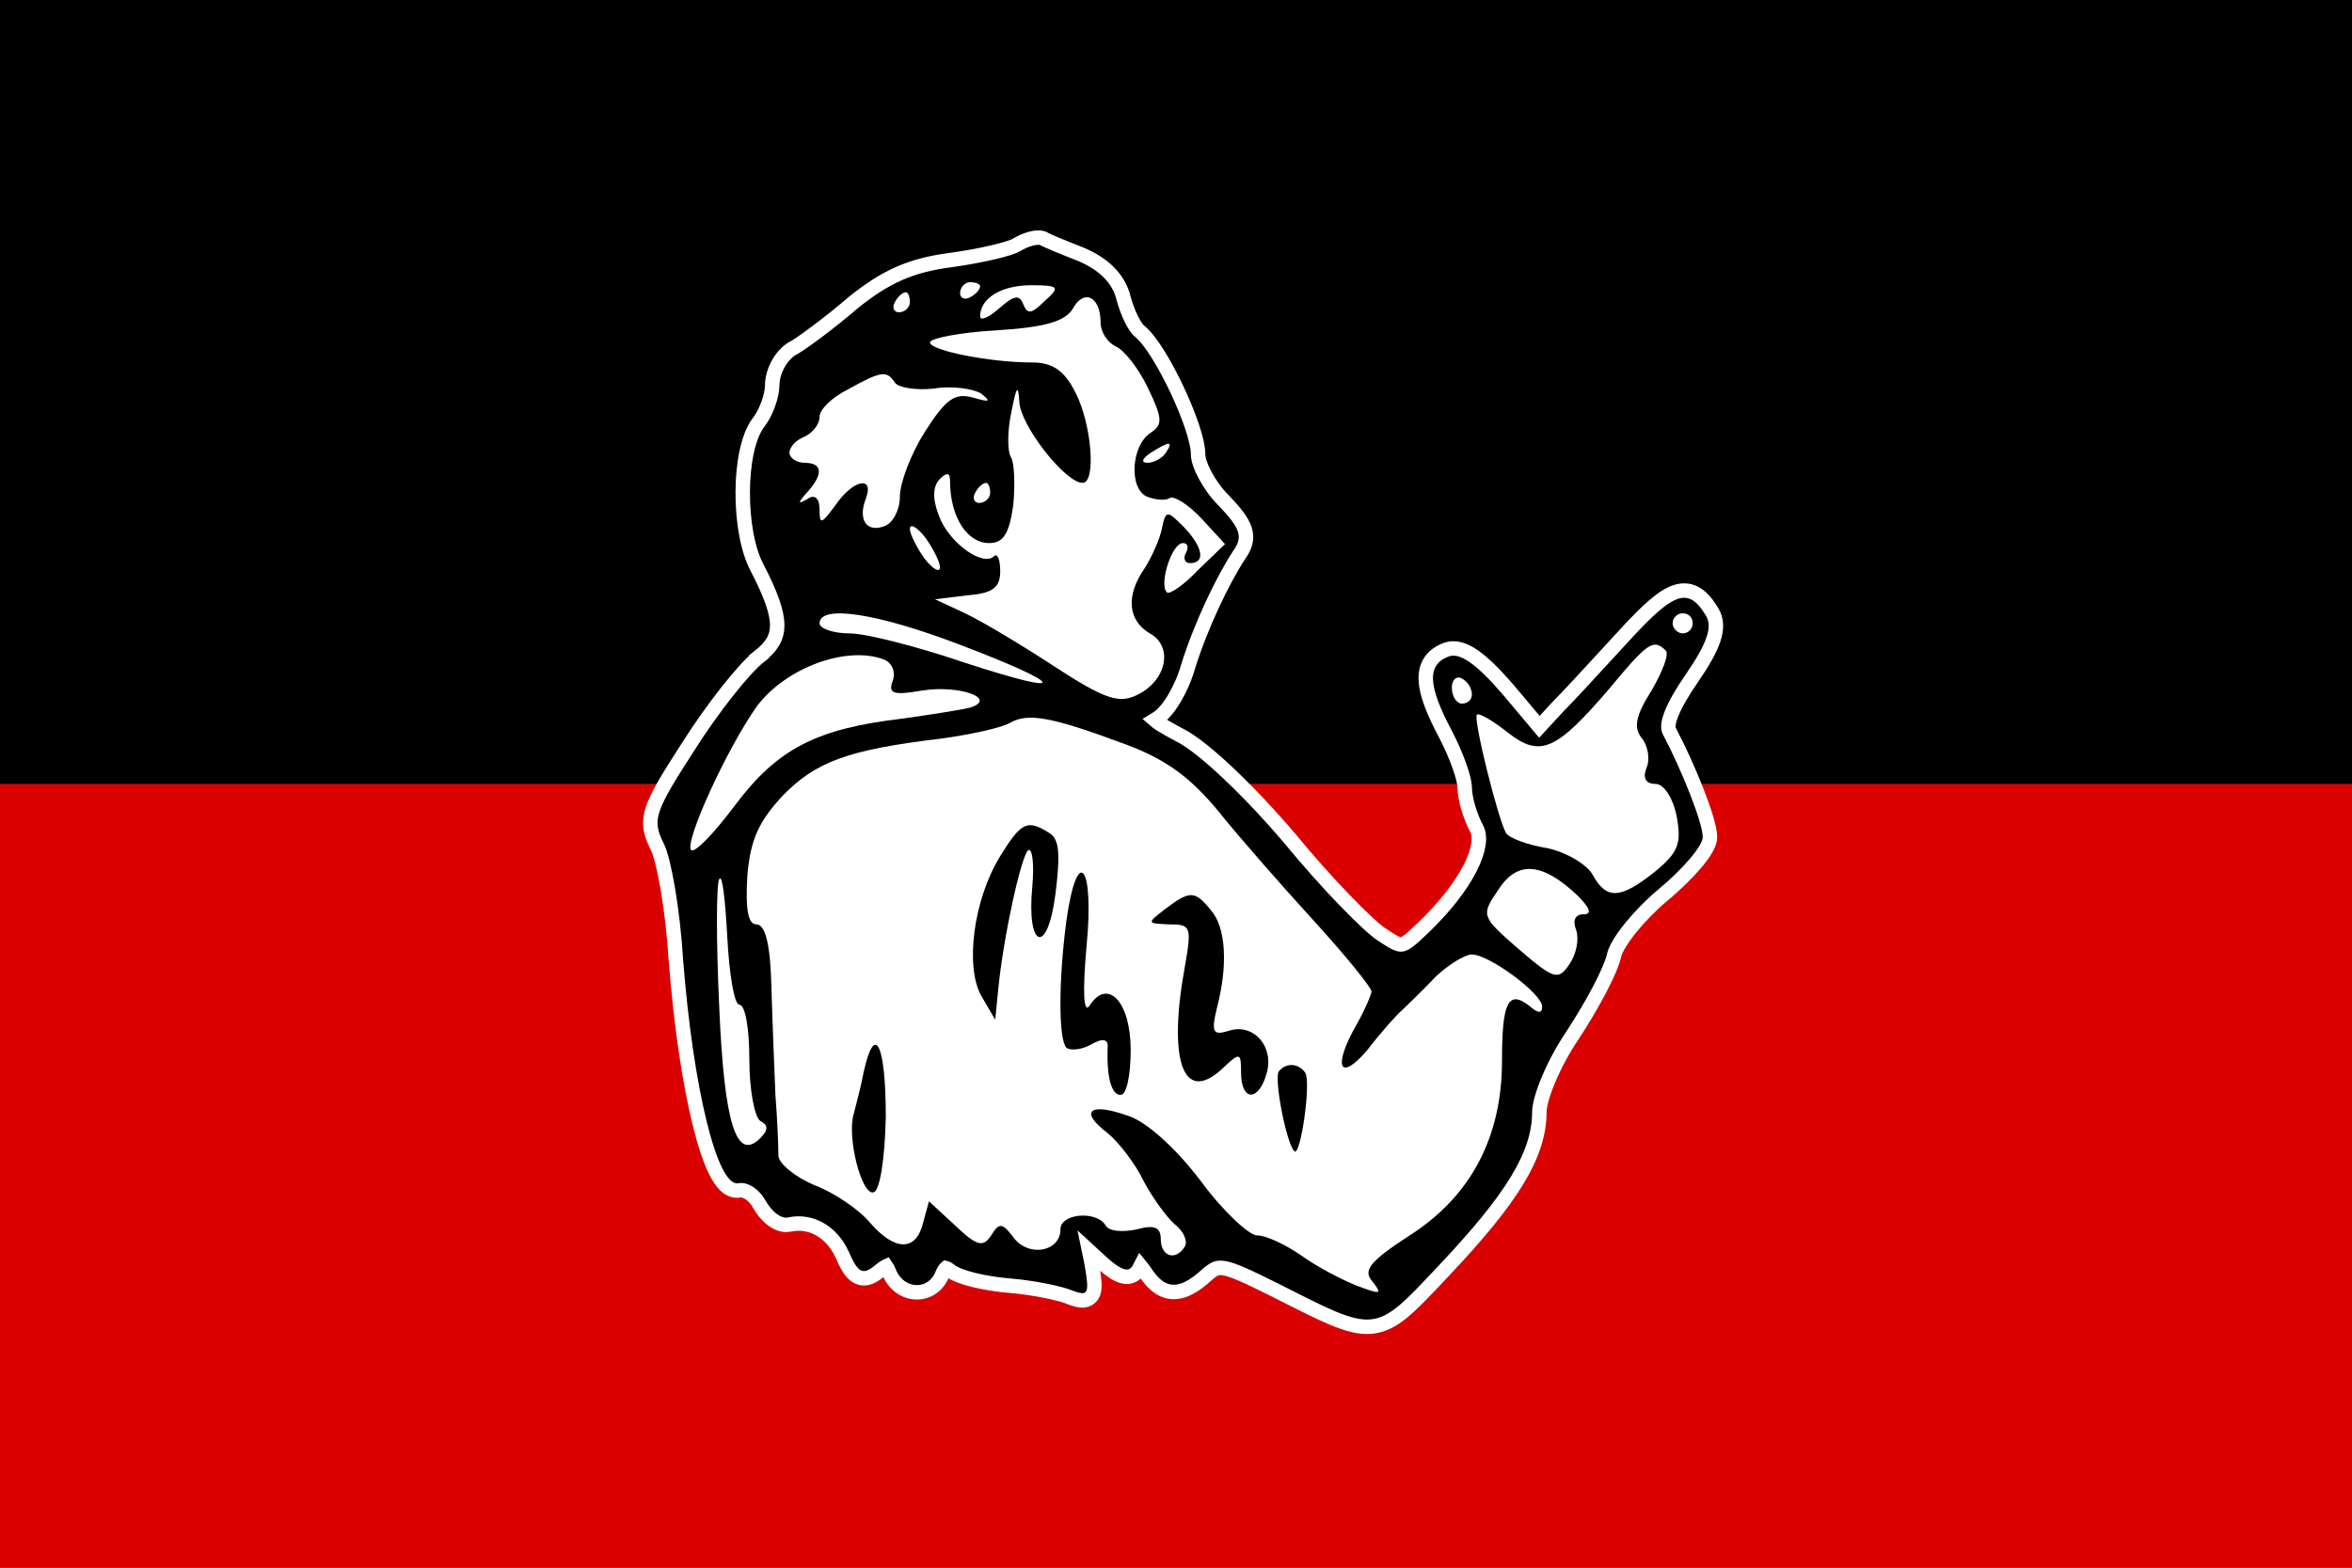 <?xml version="1.0" encoding="UTF-8"?><svg width="651" height="434" viewBox="82 0 651 434" xmlns="http://www.w3.org/2000/svg" fill="none">
<rect x="82" y="0" width="651" height="434" fill="#333333" stroke="none"/>
<rect xmlns="http://www.w3.org/2000/svg" width="800" height="217" transform="translate(0 217)" fill="#DA0000"/>
<rect xmlns="http://www.w3.org/2000/svg" width="800" height="217" fill="black"/>
<path xmlns="http://www.w3.org/2000/svg" d="M318.146 83.79L318.119 83.811L318.094 83.833C312.088 89.02 304.781 94.43 302.071 96.079C300.104 97.01 298.548 98.73 297.493 100.566C296.413 102.446 295.734 104.661 295.734 106.736C295.734 108.079 295.327 109.985 294.607 111.95C293.889 113.906 292.94 115.708 292.006 116.875L291.99 116.895L291.975 116.914C290.393 118.997 289.326 121.991 288.638 125.26C287.94 128.575 287.593 132.368 287.575 136.206C287.54 143.798 288.795 151.959 291.518 157.108C295.405 164.604 297.123 169.493 297.123 173.125C297.123 176.471 295.651 179.004 292.054 181.83L293.29 183.402L292.054 181.83C289.902 183.521 286.647 187.168 283.177 191.575C279.666 196.034 275.809 201.434 272.438 206.771C266.946 215.282 263.846 220.329 262.635 224.112C261.998 226.104 261.846 227.84 262.153 229.598C262.45 231.292 263.156 232.884 264.001 234.575H264.001C264.383 235.338 264.862 236.772 265.377 238.842C265.882 240.871 266.393 243.388 266.874 246.235C267.834 251.929 268.659 258.872 269.072 265.744L269.073 265.762L269.074 265.78C270.468 283.626 272.842 299.504 275.619 310.823C277.002 316.464 278.511 321.078 280.099 324.253C280.887 325.829 281.759 327.184 282.744 328.129C283.733 329.076 285.101 329.842 286.72 329.534L286.75 329.528L286.78 329.521C287.313 329.403 288.22 329.549 289.329 330.26C290.399 330.946 291.417 332.015 292.09 333.249C293.038 334.987 294.324 336.537 295.728 337.601C297.029 338.586 298.844 339.449 300.7 338.96C306.289 337.824 312.074 340.795 315.074 347.272C315.706 348.746 316.306 349.995 316.919 350.976C317.519 351.937 318.253 352.845 319.238 353.385C320.344 353.992 321.507 353.999 322.596 353.621C323.581 353.279 324.517 352.622 325.404 351.883C326.205 351.216 326.767 350.823 327.166 350.616C327.221 350.588 327.269 350.565 327.31 350.547C327.509 350.827 327.763 351.326 328.09 352.176L328.095 352.188L328.1 352.201C329.486 355.667 332.45 357.667 335.555 357.762C338.679 357.859 341.651 356.009 342.922 352.489C343.215 351.856 343.463 351.466 343.655 351.237C343.73 351.147 343.786 351.095 343.822 351.066C343.84 351.07 343.862 351.077 343.891 351.087C344.075 351.151 344.377 351.305 344.825 351.637C345.57 352.256 346.599 352.755 347.664 353.167C348.801 353.607 350.156 354.012 351.636 354.373C354.595 355.095 358.171 355.666 361.738 355.951C364.98 356.222 368.512 356.764 371.539 357.377C374.626 358.001 377.003 358.661 378.033 359.119L378.088 359.143L378.143 359.164C379.23 359.571 380.356 359.949 381.34 359.996C381.869 360.022 382.517 359.963 383.145 359.635C383.812 359.287 384.257 358.74 384.525 358.144C384.983 357.123 384.961 355.841 384.862 354.662C384.754 353.38 384.496 351.739 384.15 349.729L384.144 349.697L384.138 349.666L383.444 346.295L385.803 348.465C385.807 348.469 385.811 348.472 385.814 348.476C387.16 349.75 388.352 350.78 389.41 351.559C390.451 352.324 391.469 352.926 392.459 353.231C393.492 353.549 394.655 353.583 395.725 352.96C396.692 352.397 397.256 351.479 397.612 350.619C397.641 350.563 397.669 350.509 397.695 350.458C398.003 350.828 398.378 351.335 398.846 352.01C400.879 355.194 403.306 357.507 406.566 357.657C409.68 357.801 412.775 355.902 416.011 352.95C417.091 352.006 417.808 351.496 418.482 351.229C419.083 350.99 419.786 350.892 420.916 351.099C422.107 351.317 423.69 351.857 425.988 352.861C428.269 353.857 431.142 355.259 434.893 357.134C435.685 357.534 436.454 357.924 437.203 358.302C442.908 361.189 447.377 363.45 451.03 364.967C455.158 366.681 458.547 367.582 461.771 367.231C465.053 366.873 467.838 365.257 470.841 362.686C473.557 360.361 476.644 357.081 480.575 352.903C480.939 352.516 481.311 352.121 481.69 351.718C500.247 332.053 508.068 319.849 508.068 307.847C508.068 306.056 508.963 302.765 510.653 298.764C512.307 294.848 514.607 290.521 517.167 286.748L517.176 286.734L517.185 286.721C519.855 282.646 522.527 278.146 524.643 274.126C526.699 270.22 528.349 266.547 528.848 264.143C529.306 262.496 530.93 259.816 533.453 256.713C535.942 253.651 539.116 250.41 542.348 247.717L541.12 246.242L542.348 247.716C545.751 244.88 548.891 241.815 551.199 239.11C552.351 237.761 553.328 236.463 554.03 235.298C554.676 234.226 555.289 232.95 555.289 231.736C555.289 230.44 554.857 228.573 554.251 226.538C553.623 224.429 552.734 221.909 551.68 219.204C549.575 213.801 546.772 207.561 543.96 202.216C543.679 201.634 543.596 200.275 544.63 197.64C545.625 195.104 547.472 191.846 550.213 187.871L550.215 187.869C553.291 183.395 555.301 179.87 556.263 176.986C557.244 174.043 557.213 171.493 555.821 169.292C554.602 167.286 553.283 165.58 551.672 164.548C549.92 163.426 547.989 163.204 545.918 163.856C543.98 164.465 541.952 165.825 539.732 167.738C537.485 169.672 534.889 172.309 531.819 175.659C530.21 177.401 528.511 179.25 526.808 181.103C521.414 186.971 515.98 192.884 513.265 195.599L513.236 195.628L513.209 195.657L508.082 201.211L499.265 190.726L499.256 190.715L499.246 190.704C495.607 186.505 492.559 183.504 489.953 181.691C487.4 179.915 484.799 178.958 482.329 179.856C480.537 180.508 479.013 181.498 477.982 182.99C476.945 184.49 476.556 186.279 476.639 188.243C476.799 192.036 478.742 196.972 482.077 203.226C483.561 206.059 484.911 209.166 485.886 211.889C486.895 214.707 487.401 216.842 487.401 217.847C487.401 219.505 487.804 221.586 488.383 223.579C488.97 225.594 489.783 227.678 490.701 229.36C491.857 231.479 491.528 235.23 488.872 240.406C486.294 245.429 481.8 251.227 475.798 256.956L475.795 256.958C474.114 258.569 472.912 259.685 471.926 260.433C470.944 261.177 470.371 261.401 469.968 261.455C469.6 261.504 469.108 261.449 468.201 261.013C467.257 260.56 466.092 259.811 464.399 258.683L464.386 258.673L464.372 258.664C462.657 257.562 458.927 254.129 454.209 249.236C449.557 244.412 444.106 238.341 439.002 232.132L438.992 232.12L438.982 232.109C433.522 225.669 427.57 219.366 422.2 214.277C416.904 209.257 412.001 205.251 408.652 203.57C406.446 202.398 404.751 201.456 403.492 200.672C402.55 200.085 401.942 199.64 401.569 199.31C401.688 199.236 401.835 199.15 402.016 199.052L402.028 199.046L402.039 199.04C402.961 198.527 403.836 197.702 404.62 196.789C405.425 195.853 406.227 194.715 406.982 193.463C408.487 190.967 409.877 187.898 410.762 184.807C414.319 173.325 420.337 160.751 424.942 153.697C425.682 152.657 426.31 151.578 426.636 150.405C426.982 149.162 426.96 147.917 426.552 146.621C425.8 144.234 423.717 141.694 420.568 138.407L420.553 138.392L420.538 138.377C418.612 136.451 416.849 133.977 415.575 131.592C414.262 129.134 413.623 127.062 413.623 125.902C413.623 123.816 412.901 120.928 411.874 117.881C410.824 114.767 409.378 111.266 407.773 107.862C406.168 104.458 404.387 101.116 402.66 98.326C400.968 95.594 399.214 93.203 397.634 91.873L397.573 91.821L397.508 91.775C396.965 91.387 396.105 90.254 395.183 88.411C394.313 86.671 393.53 84.587 393.007 82.636C391.694 77.105 387.478 73.1 381.3 70.453L381.269 70.44L381.237 70.427C378.746 69.459 376.333 68.493 374.444 67.703C373.498 67.308 372.695 66.961 372.084 66.682C371.778 66.543 371.531 66.425 371.344 66.331C371.154 66.235 371.076 66.188 371.067 66.183L371.066 66.183L370.843 66.034L370.589 65.949C369.989 65.749 369.348 65.76 368.87 65.803C368.339 65.85 367.759 65.964 367.168 66.127C365.986 66.453 364.626 67.014 363.341 67.817C363.016 68.021 362.27 68.341 361.041 68.731C359.861 69.105 358.379 69.5 356.692 69.892C353.322 70.675 349.219 71.427 345.248 71.975C334.022 73.416 327.016 76.637 318.146 83.79Z" fill="black" stroke="white" stroke-width="4"/>
<path xmlns="http://www.w3.org/2000/svg" fill-rule="evenodd" clip-rule="evenodd" d="M286.623 278.124C288.29 278.124 289.401 284.79 289.401 293.124C289.401 301.457 290.79 309.235 292.457 310.346C294.679 311.457 294.679 312.846 292.457 315.068C285.79 321.735 282.457 311.179 281.068 278.679C280.235 260.902 280.235 244.79 281.068 243.402C281.901 241.735 282.735 248.957 283.29 259.235C283.846 269.79 285.235 278.124 286.623 278.124Z" fill="white"/>
<path xmlns="http://www.w3.org/2000/svg" fill-rule="evenodd" clip-rule="evenodd" d="M518.568 247.846C522.179 251.457 522.734 253.123 520.234 253.123C518.012 253.123 517.179 254.79 518.29 257.568C519.123 260.068 518.29 264.234 516.345 267.012C513.29 271.457 512.179 271.179 502.457 262.846C491.901 253.679 491.901 253.401 496.623 246.457C501.901 238.123 508.845 238.679 518.568 247.846Z" fill="white"/>
<path xmlns="http://www.w3.org/2000/svg" fill-rule="evenodd" clip-rule="evenodd" d="M393.846 206.18C404.957 210.346 411.623 215.346 419.401 224.791C424.957 231.735 436.901 245.346 445.79 255.068C454.401 264.513 461.623 273.402 461.623 274.513C461.346 275.902 459.679 279.791 457.457 283.68C450.79 295.346 452.734 299.791 460.512 290.624C464.123 285.902 468.568 280.902 470.234 279.513C471.901 277.846 476.068 273.958 479.401 270.346C483.012 267.013 487.457 264.235 489.401 264.235C494.123 264.235 508.846 275.068 508.846 278.679C508.846 280.624 507.734 280.624 505.234 278.402C499.401 273.958 497.734 277.569 497.734 293.68C497.734 314.791 489.123 331.18 472.179 342.013C461.068 349.235 459.123 351.735 461.901 354.791C464.679 358.402 464.123 358.402 457.457 355.902C453.29 354.235 446.346 350.624 442.179 347.569C437.734 344.513 432.457 342.013 429.957 342.013C427.734 342.013 420.512 335.346 414.401 327.013C407.457 317.846 399.401 310.624 394.401 308.958C383.568 305.068 380.512 307.569 388.568 313.68C391.623 316.179 396.346 322.291 398.568 327.013C401.068 331.735 404.957 337.013 407.179 338.958C409.679 340.902 410.79 343.68 409.957 345.069C407.457 349.235 403.29 347.846 403.29 343.124C403.29 339.791 401.623 338.958 396.623 340.346C392.734 341.179 388.846 340.902 388.012 339.235C385.512 335.069 375.512 335.902 375.512 340.346C375.512 346.458 366.901 348.124 362.734 342.846C359.401 338.402 358.568 338.402 356.346 342.013C354.123 345.346 352.457 345.069 346.346 339.235L339.123 332.569L337.457 338.68C335.512 346.458 329.679 346.458 322.734 338.402C319.679 334.791 312.734 330.068 307.457 328.124C302.179 325.902 297.734 322.291 297.457 320.069C297.457 317.568 297.179 310.069 296.623 303.124C296.346 296.18 295.79 282.846 295.512 273.124C295.234 261.458 293.846 255.902 291.346 255.902C289.123 255.902 288.29 252.013 288.846 242.568C289.679 232.569 291.901 227.568 298.568 220.346C307.734 210.902 316.623 207.568 342.179 204.513C350.512 203.402 359.401 201.457 361.623 200.068C366.623 197.291 373.012 198.402 393.846 206.18Z" fill="white"/>
<path xmlns="http://www.w3.org/2000/svg" fill-rule="evenodd" clip-rule="evenodd" d="M489.401 192.289C489.401 193.678 488.29 194.79 486.623 194.79C485.234 194.79 483.846 192.845 483.846 190.345C483.846 188.123 485.234 187.012 486.623 187.845C488.29 188.678 489.401 190.623 489.401 192.289Z" fill="white"/>
<path xmlns="http://www.w3.org/2000/svg" fill-rule="evenodd" clip-rule="evenodd" d="M326.624 182.567C328.846 183.401 329.957 185.901 329.124 188.401C327.735 192.012 329.124 192.568 337.179 191.179C347.457 189.512 358.29 193.401 350.512 195.901C348.29 196.456 339.679 197.845 331.624 198.956C308.012 201.734 297.179 207.29 285.512 222.845C279.679 230.623 274.401 236.179 273.29 235.345C271.346 233.123 283.29 207.012 291.624 195.345C299.679 184.79 316.346 178.679 326.624 182.567Z" fill="white"/>
<path xmlns="http://www.w3.org/2000/svg" fill-rule="evenodd" clip-rule="evenodd" d="M543.012 180.07C544.123 180.903 542.179 185.903 539.123 191.181C534.679 198.125 534.123 201.459 536.346 204.237C538.012 206.181 538.846 210.07 537.735 212.57C536.623 215.348 537.457 217.014 540.234 217.014C542.457 217.014 544.957 220.625 546.068 225.903C547.457 233.403 546.623 235.903 540.234 241.181C530.512 248.959 526.623 249.237 522.735 242.014C521.068 239.237 515.512 235.903 510.235 234.792C504.957 233.959 499.679 232.014 498.846 230.625C496.624 226.737 489.679 198.959 490.79 197.848C491.346 197.292 495.235 199.514 499.401 202.848C508.29 209.792 512.735 207.848 527.457 190.625C538.012 177.848 539.679 176.737 543.012 180.07Z" fill="white"/>
<path xmlns="http://www.w3.org/2000/svg" fill-rule="evenodd" clip-rule="evenodd" d="M550.512 172.568C550.512 173.957 549.401 175.346 547.734 175.346C546.346 175.346 544.957 173.957 544.957 172.568C544.957 170.901 546.346 169.79 547.734 169.79C549.401 169.79 550.512 170.901 550.512 172.568Z" fill="white"/>
<path xmlns="http://www.w3.org/2000/svg" fill-rule="evenodd" clip-rule="evenodd" d="M347.457 178.403C377.457 189.792 378.568 193.125 348.846 183.403C335.79 178.958 321.623 175.347 317.179 175.347C312.457 175.347 308.846 173.958 308.846 172.569C308.846 167.292 324.957 169.792 347.457 178.403Z" fill="white"/>
<path xmlns="http://www.w3.org/2000/svg" fill-rule="evenodd" clip-rule="evenodd" d="M342.179 157.012C342.179 158.679 340.234 157.568 338.012 154.79C335.79 151.735 333.846 147.846 333.846 146.457C333.846 144.79 335.79 145.901 338.012 148.679C340.234 151.735 342.179 155.624 342.179 157.012Z" fill="white"/>
<path xmlns="http://www.w3.org/2000/svg" fill-rule="evenodd" clip-rule="evenodd" d="M356.068 136.456C356.068 137.845 354.679 139.234 353.012 139.234C351.624 139.234 351.068 137.845 351.901 136.456C352.735 134.79 354.124 133.679 354.957 133.679C355.512 133.679 356.068 134.79 356.068 136.456Z" fill="white"/>
<path xmlns="http://www.w3.org/2000/svg" fill-rule="evenodd" clip-rule="evenodd" d="M404.679 125.347C403.845 126.736 401.345 128.124 399.679 128.124C397.734 128.124 398.012 127.013 400.512 125.347C405.79 122.013 406.901 122.013 404.679 125.347Z" fill="white"/>
<path xmlns="http://www.w3.org/2000/svg" fill-rule="evenodd" clip-rule="evenodd" d="M329.679 105.902C330.512 107.291 335.512 108.124 340.512 107.569C345.234 106.735 351.346 107.569 353.568 108.958C356.346 111.18 356.068 111.458 351.346 110.069C346.346 108.68 343.846 110.346 338.012 119.513C334.123 125.624 331.068 133.68 331.068 137.569C331.068 141.18 329.123 144.791 326.901 145.624C321.901 147.569 319.401 143.957 321.623 138.124C324.123 131.457 318.012 132.846 313.29 139.791C309.401 145.069 308.846 145.346 308.846 141.18C308.846 137.846 307.457 136.735 305.512 138.124C302.734 139.791 302.734 139.235 305.512 136.18C309.957 131.18 309.679 128.124 304.679 128.124C302.457 128.124 300.512 126.735 300.512 125.346C300.512 123.68 302.457 121.735 304.679 120.902C306.901 119.791 308.846 117.569 308.846 115.346C308.846 113.402 312.179 110.069 316.623 107.846C326.068 102.569 327.457 102.569 329.679 105.902Z" fill="white"/>
<path xmlns="http://www.w3.org/2000/svg" fill-rule="evenodd" clip-rule="evenodd" d="M386.623 89.234C386.623 92.011 388.568 94.789 390.79 95.9C393.012 96.734 397.179 102.011 399.679 107.289C403.846 115.9 403.846 117.567 400.512 119.789C394.957 123.4 394.401 135.623 399.679 137.567C401.901 138.4 404.679 138.678 405.79 137.845C407.179 137.289 411.068 139.789 414.679 143.678L421.068 150.623L413.568 157.845C409.679 162.011 405.512 164.789 404.957 163.956C402.734 161.734 406.346 150.345 409.401 150.345C410.79 150.345 411.068 151.456 410.234 153.123C409.401 154.511 409.957 155.9 411.346 155.9C415.79 155.9 414.957 151.456 409.679 145.9C404.957 141.178 404.679 141.178 403.568 146.456C403.012 149.234 400.79 154.234 398.846 157.289C393.568 164.789 394.123 171.734 400.234 175.345C406.901 178.956 404.957 188.678 396.346 192.567C391.623 194.789 387.457 193.4 373.846 184.511C364.957 178.678 353.846 172.011 349.123 169.789L340.79 165.9L349.957 164.789C356.901 164.234 358.846 162.567 358.846 158.123C358.846 154.789 358.012 153.123 357.179 153.956C354.123 157.011 344.679 150.345 341.901 142.845C339.957 137.845 340.234 134.511 342.179 132.567C344.123 130.623 344.957 130.9 344.957 133.123C344.957 143.123 349.679 150.345 355.79 150.345C359.679 150.345 361.346 147.845 362.457 139.789C363.012 134.234 362.734 128.123 361.901 126.734C360.79 125.067 360.79 119.511 361.901 114.234C363.29 107.011 363.846 106.178 364.123 111.178C364.401 117.845 376.901 133.678 381.623 133.678C385.512 133.678 384.123 117.289 379.679 108.678C376.623 102.567 373.29 100.345 367.734 100.345C355.79 100.345 339.401 97.011 339.401 94.789C339.401 93.678 347.734 92.011 357.734 91.456C371.346 90.623 376.623 88.956 378.846 85.623C381.901 79.789 386.623 82.011 386.623 89.234Z" fill="white"/>
<path xmlns="http://www.w3.org/2000/svg" fill-rule="evenodd" clip-rule="evenodd" d="M333.846 83.678C333.846 85.067 332.457 86.456 330.79 86.456C329.401 86.456 328.846 85.067 329.679 83.678C330.512 82.011 331.901 80.9 332.735 80.9C333.29 80.9 333.846 82.011 333.846 83.678Z" fill="white"/>
<path xmlns="http://www.w3.org/2000/svg" fill-rule="evenodd" clip-rule="evenodd" d="M371.068 83.403C367.457 87.014 366.346 87.014 365.234 84.237C364.123 81.459 362.734 81.737 358.568 85.348C355.79 87.848 353.29 88.959 353.29 87.57C353.29 82.57 359.123 78.959 367.457 78.959C375.234 78.959 375.512 79.515 371.068 83.403Z" fill="white"/>
<path xmlns="http://www.w3.org/2000/svg" fill-rule="evenodd" clip-rule="evenodd" d="M353.29 79.234C353.29 80.067 352.179 81.456 350.512 82.29C349.123 83.123 347.734 82.567 347.734 81.179C347.734 79.512 349.123 78.123 350.512 78.123C352.179 78.123 353.29 78.679 353.29 79.234Z" fill="white"/>
<path xmlns="http://www.w3.org/2000/svg" fill-rule="evenodd" clip-rule="evenodd" d="M436.068 296.46C434.401 297.849 438.012 316.46 440.235 318.682C441.901 320.627 444.957 299.793 443.29 297.016C441.624 294.516 438.29 293.96 436.068 296.46Z" fill="black"/>
<path xmlns="http://www.w3.org/2000/svg" fill-rule="evenodd" clip-rule="evenodd" d="M321.068 296.737C320.234 301.181 318.846 306.181 318.29 308.404C316.346 314.793 320.512 331.181 323.846 330.07C325.512 329.515 326.901 321.181 327.179 309.237C327.179 288.959 324.123 282.848 321.068 296.737Z" fill="black"/>
<path xmlns="http://www.w3.org/2000/svg" fill-rule="evenodd" clip-rule="evenodd" d="M404.401 251.737C399.401 255.626 399.401 255.626 405.512 255.903C411.624 255.903 411.901 256.459 409.957 267.57C405.235 293.403 409.401 305.626 419.957 296.181C425.235 291.181 425.512 291.181 425.512 297.014C425.512 304.792 430.235 305.07 432.457 297.57C434.957 290.07 429.124 283.126 422.179 285.348C417.735 286.737 417.179 285.903 418.846 278.959C421.901 267.292 421.346 256.737 417.179 252.015C412.735 246.459 411.346 246.459 404.401 251.737Z" fill="black"/>
<path xmlns="http://www.w3.org/2000/svg" fill-rule="evenodd" clip-rule="evenodd" d="M377.179 254.793C374.957 271.459 374.957 287.848 377.179 290.07C378.29 290.904 381.346 290.626 383.846 289.237C387.179 287.293 388.846 287.57 388.568 290.07C388.29 298.404 389.679 303.126 392.179 303.126C393.846 303.126 394.957 297.57 394.957 290.626C394.957 277.293 388.568 270.626 383.568 278.404C381.901 280.904 381.623 274.515 382.734 262.015C384.957 239.515 380.234 233.404 377.179 254.793Z" fill="black"/>
<path xmlns="http://www.w3.org/2000/svg" fill-rule="evenodd" clip-rule="evenodd" d="M358.846 237.013C351.346 249.235 349.124 267.568 353.568 275.624L357.457 282.291L358.29 273.957C359.679 259.513 364.679 236.735 366.624 235.346C367.735 234.791 368.29 239.235 367.735 245.346C366.068 262.568 371.901 264.791 374.124 247.568C375.512 236.457 375.235 232.291 372.457 230.624C366.346 226.735 364.679 227.568 358.846 237.013Z" fill="black"/>
</svg>